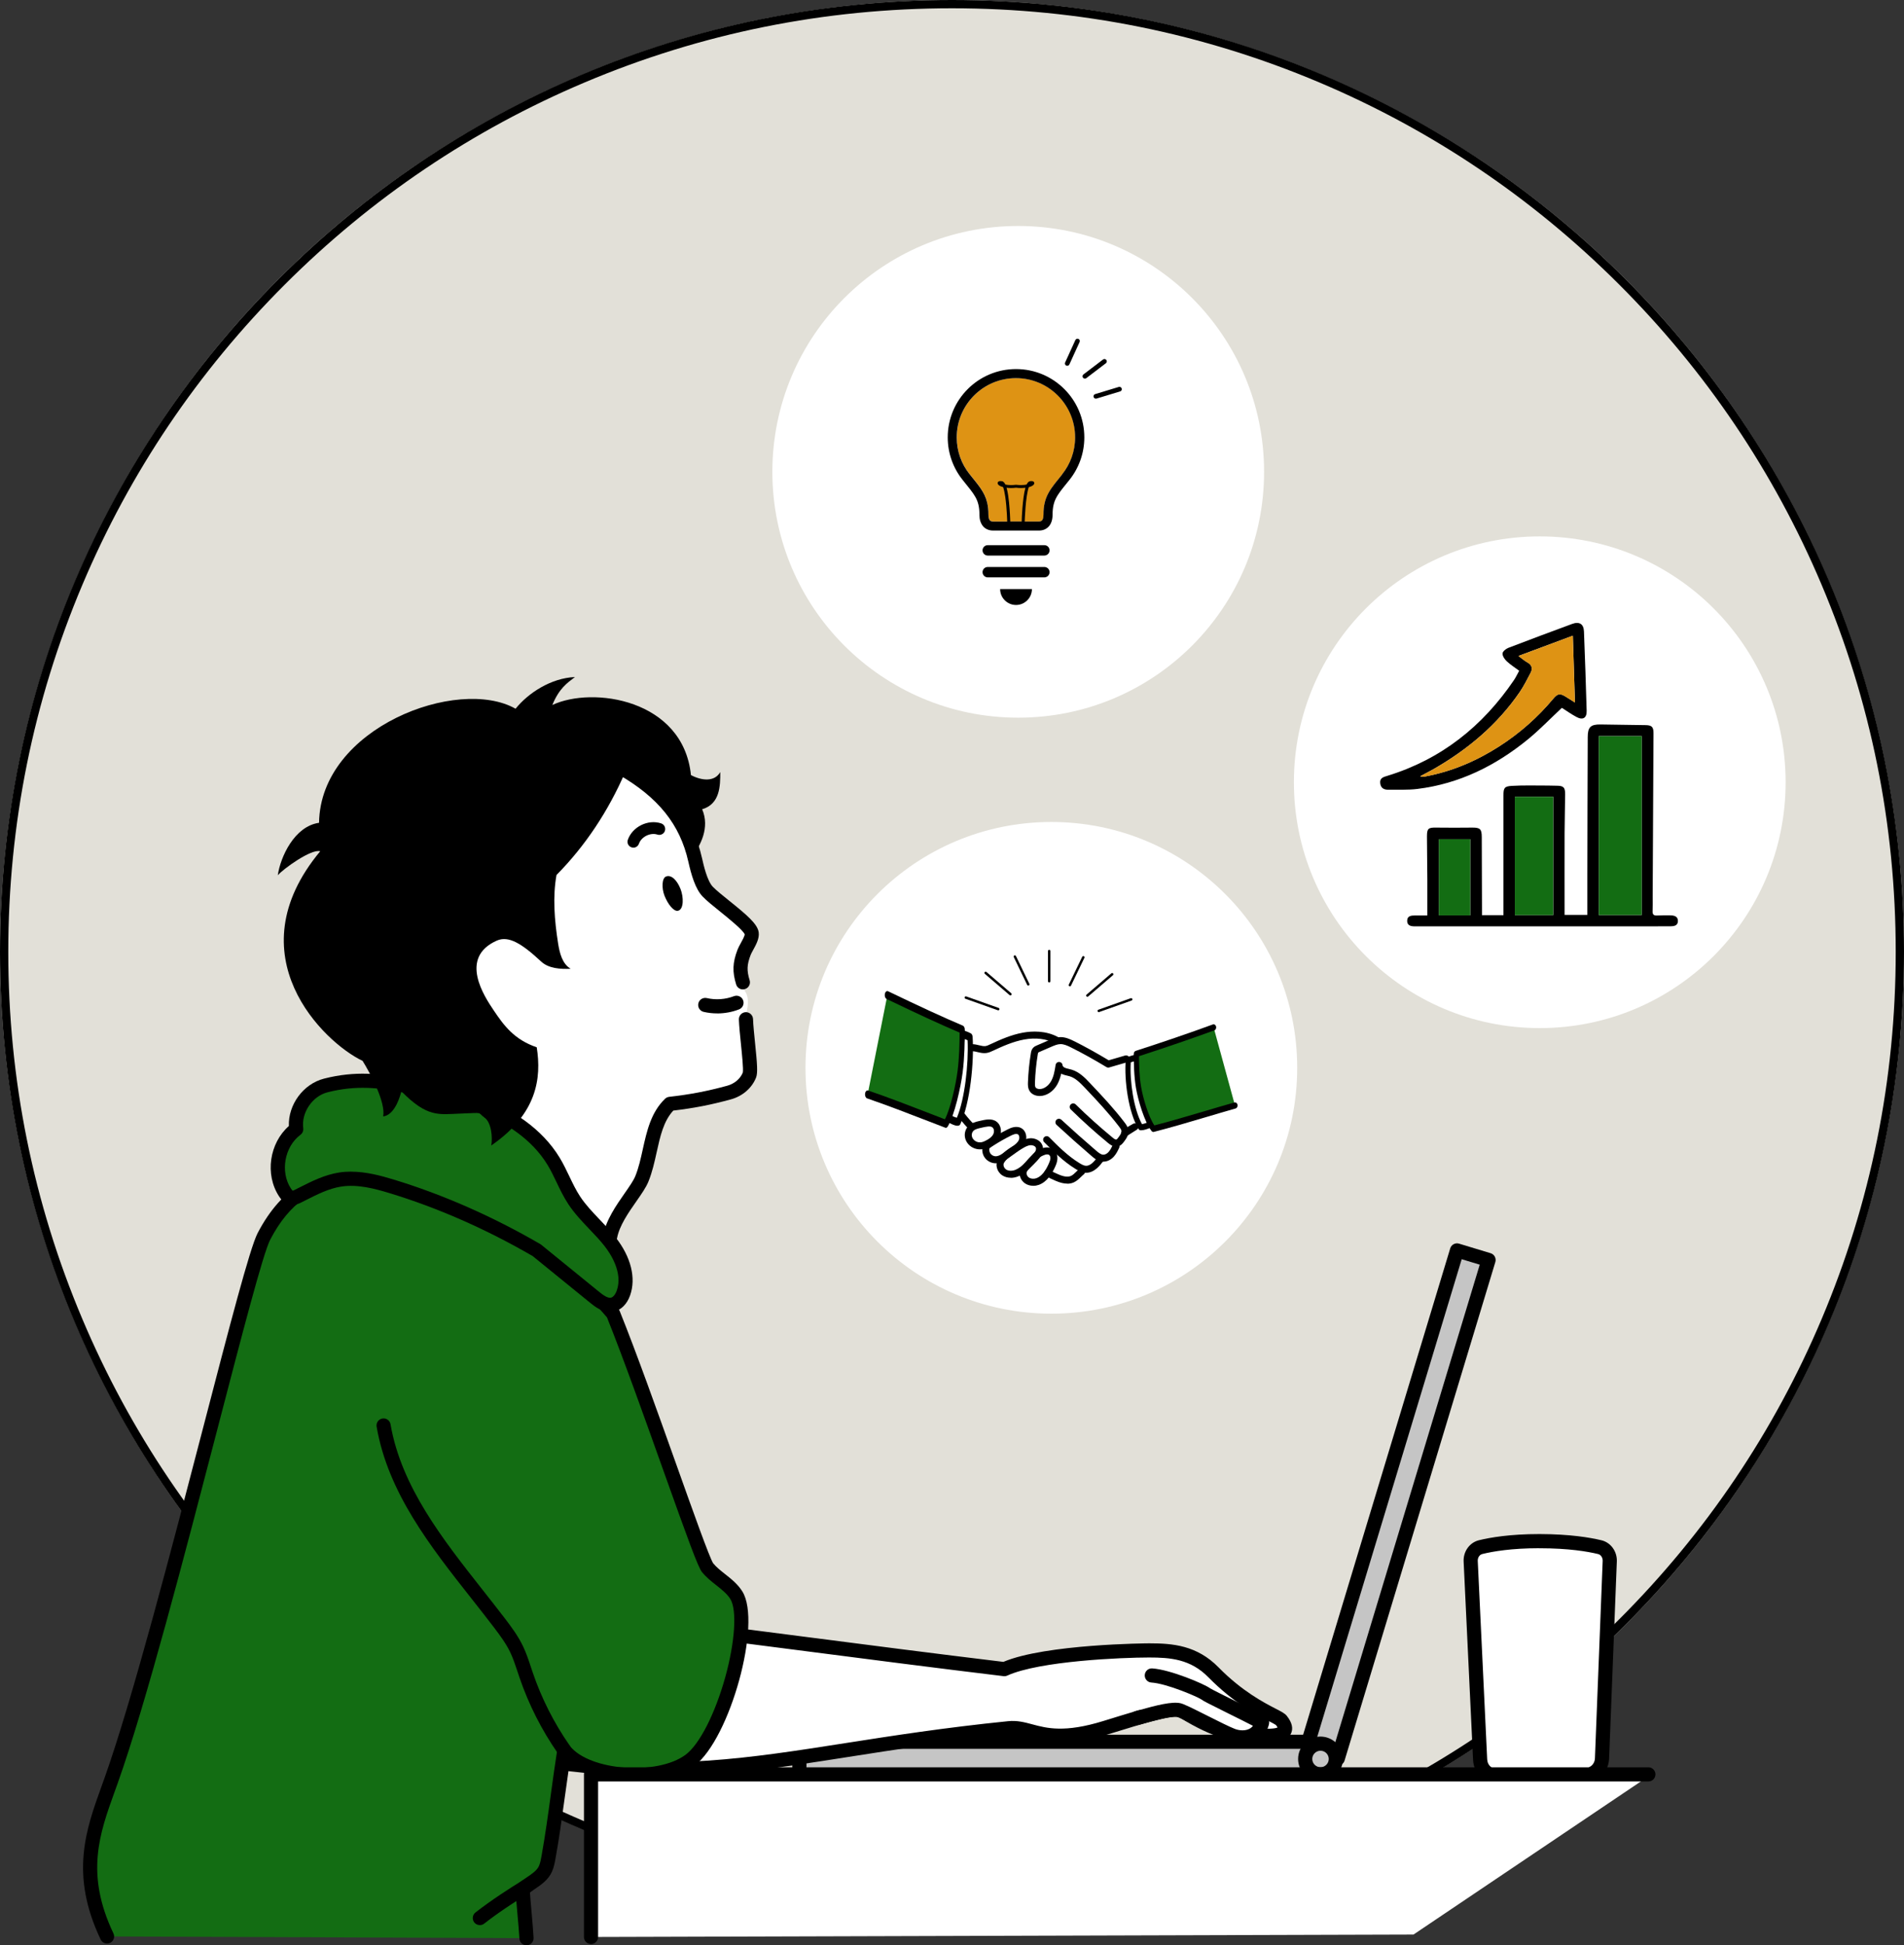 <?xml version="1.0" encoding="UTF-8"?><svg xmlns="http://www.w3.org/2000/svg" width="460" height="470" viewBox="0 0 460 470"><rect x="0" y="0" width="460" height="470" fill="#333333" stroke="none"/><defs><style>.e{fill:#fff;}.f{fill:#c5c5c5;}.g{fill:#de9314;}.h{fill:#e2e0d8;}.i{fill:#136d13;}</style></defs><g id="a"/><g id="b"><g id="c"><g><circle class="h" cx="230" cy="230" r="230"/><path d="M230,2c30.78,0,60.64,6.03,88.75,17.92,27.15,11.48,51.53,27.92,72.47,48.86,20.94,20.94,37.38,45.32,48.86,72.47,11.89,28.11,17.92,57.97,17.92,88.75s-6.03,60.64-17.92,88.75c-11.48,27.15-27.92,51.53-48.86,72.47-20.94,20.94-45.32,37.38-72.47,48.86-28.11,11.89-57.97,17.92-88.75,17.92s-60.64-6.03-88.75-17.92c-27.15-11.48-51.53-27.92-72.47-48.86-20.94-20.94-37.38-45.32-48.86-72.47-11.89-28.11-17.92-57.97-17.92-88.75s6.03-60.64,17.92-88.75c11.48-27.15,27.92-51.53,48.86-72.47,20.94-20.94,45.32-37.38,72.47-48.86C169.36,8.03,199.22,2,230,2M230,0C102.97,0,0,102.97,0,230s102.97,230,230,230,230-102.97,230-230S357.03,0,230,0h0Z"/><circle class="e" cx="254" cy="258" r="59.4"/><circle class="e" cx="372" cy="189" r="59.4"/><path d="M344.84,221.21c0-3.1,.01-5.95,0-8.8-.02-3.45-.08-6.9-.09-10.35,0-1.9,.35-2.13,2.24-2.1,2.9,.05,5.81,.02,8.72,0,1.89-.01,2.28,.36,2.28,2.31,.02,5.63,.04,11.26,.05,16.89,0,.63,0,1.25,0,1.96h5.19v-1.44c0-9.17,0-18.34,0-27.51,0-1.74,.2-2.18,1.96-2.29,2.94-.18,5.89-.07,8.84-.08,.68,0,1.36,.04,2.04,.04,1.66,0,2.08,.38,2.06,2.1-.02,3.13-.12,6.26-.13,9.39-.02,6.53,0,13.07,0,19.73h5.5c0-3.28,0-6.53,0-9.79,.02-11.07,.04-22.13,.09-33.2,0-2.4,.72-3.06,3.09-3.03,3.63,.05,7.26,.1,10.88,.16,1.51,.02,1.93,.43,1.92,1.96-.06,13.16-.13,26.33-.2,39.49,0,1.18,.03,2.36-.02,3.54-.03,.78,.3,1.04,1.05,1.01,1.04-.05,2.09-.05,3.13-.04,.96,.01,1.96,.17,1.94,1.39-.02,1.11-.95,1.26-1.88,1.26-7.39,0-14.78,.01-22.18,.01-10.79,0-21.59,0-32.38,0-2.36,0-4.72,.01-7.08,0-.97,0-1.94-.16-1.89-1.4,.04-1.16,1-1.23,1.9-1.23,.94,0,1.89,0,2.99,0Zm41.42-43.35v43.22h10.37v-43.22h-10.37Zm-20.27,43.24h9.27v-28.6h-9.27v28.6Zm-10.78,.06v-18.4h-7.58v18.4h7.58Z"/><path d="M377.34,171.02c-2.79,2.61-5.37,5.3-8.23,7.64-7.81,6.37-16.59,10.72-26.7,11.96-2.28,.28-4.61,.15-6.92,.19-1.07,.02-1.87-.33-2.03-1.53-.18-1.32,.78-1.54,1.72-1.83,13.02-3.99,23.03-11.98,30.61-23.16,.45-.67,.79-1.42,1.24-2.23-1.05-.78-2.13-1.46-3.04-2.32-.5-.47-1.02-1.26-.98-1.86,.03-.49,.82-1.13,1.4-1.35,5.12-1.97,10.26-3.88,15.41-5.78,1.73-.64,2.79,0,2.86,1.81,.25,6.39,.47,12.79,.65,19.18,.05,1.74-.92,2.33-2.46,1.49-1.27-.68-2.45-1.52-3.53-2.21Zm3.16-1.28c-.17-5.51-.34-10.72-.51-16.15-4.47,1.67-8.68,3.24-13.14,4.9,.88,.64,1.46,1.16,2.12,1.53,1.16,.64,1.38,1.52,.79,2.61-.83,1.56-1.62,3.15-2.61,4.6-5.42,7.89-12.56,13.87-20.81,18.6-1.06,.61-2.16,1.15-3.24,1.73,.49,.15,.89,.11,1.29,.03,6.41-1.21,12.3-3.72,17.77-7.23,4.96-3.18,9.34-7.03,13.11-11.56,1.06-1.27,1.63-1.33,3.03-.46,.65,.4,1.29,.82,2.2,1.39Z"/><path class="i" d="M386.26,177.87h10.37v43.22h-10.37v-43.22Z"/><path class="i" d="M365.98,221.11v-28.6h9.27v28.6h-9.27Z"/><path class="i" d="M355.2,221.16h-7.58v-18.4h7.58v18.4Z"/><path class="g" d="M380.5,169.74c-.91-.58-1.55-.99-2.2-1.39-1.4-.87-1.98-.8-3.03,.46-3.78,4.53-8.15,8.38-13.11,11.56-5.48,3.51-11.36,6.02-17.77,7.23-.39,.07-.8,.11-1.29-.03,1.08-.57,2.18-1.12,3.24-1.73,8.25-4.73,15.4-10.71,20.81-18.6,1-1.45,1.78-3.05,2.61-4.6,.58-1.09,.37-1.98-.79-2.61-.66-.36-1.24-.88-2.12-1.53,4.46-1.66,8.66-3.23,13.14-4.9,.17,5.42,.34,10.64,.51,16.15Z"/><g><g><rect class="f" x="333.61" y="300.57" width="7.97" height="125.85" transform="translate(119.66 -82.16) rotate(16.82)"/><path d="M323.2,426.59c-.16,0-.33-.02-.49-.07l-7.63-2.31c-.43-.13-.8-.43-1.01-.83-.21-.4-.26-.87-.13-1.3l36.43-120.46c.27-.9,1.23-1.41,2.13-1.14l7.63,2.31c.43,.13,.8,.43,1.01,.83,.21,.4,.26,.87,.13,1.3l-36.43,120.46c-.22,.74-.9,1.21-1.63,1.21Zm-5.5-5.16l4.36,1.32,35.44-117.19-4.36-1.32-35.44,117.19Z"/></g><g><rect class="f" x="250.64" y="363.32" width="7.97" height="123" transform="translate(679.45 170.2) rotate(90)"/><path d="M316.13,430.52h-123c-.94,0-1.71-.76-1.71-1.71v-7.97c0-.94,.76-1.71,1.71-1.71h123c.94,0,1.71,.76,1.71,1.71v7.97c0,.94-.76,1.71-1.71,1.71Zm-121.29-3.42h119.59v-4.56h-119.59v4.56Z"/></g><g><circle class="f" cx="319.03" cy="424.99" r="3.7"/><path d="M319.03,430.4c-2.98,0-5.41-2.43-5.41-5.41s2.43-5.41,5.41-5.41,5.41,2.43,5.41,5.41-2.43,5.41-5.41,5.41Zm0-7.4c-1.1,0-1.99,.89-1.99,1.99s.89,1.99,1.99,1.99,1.99-.89,1.99-1.99-.89-1.99-1.99-1.99Z"/></g><path class="e" d="M146.9,298.58c1.84-4.87,6.11-8.45,8.37-13.14,2.93-6.1,2.32-13.79,6.79-19.17,5.4-.6,10.74-1.72,15.92-3.33,.74-.23,2.64-3.91,3.16-4.48,.64-.72-1.21-12.17-.92-13.28,1.53-5.75-1.15-6.14-1.22-6.89-.12-1.3,1.82-12.55,1.51-13.88-.7-3.07-4.37-4.2-6.84-6.15-3.86-3.06-4.82-8.39-6.38-13.07-1.16-3.49-2.79-6.82-4.82-9.89-2.88-4.33-7.94-8.83-12.94-10.26-5.31,9.86-16.36,25.29-16.72,26.29-.31,.85-3.77,15.03,2.53,21.3-5.72,.33-6.75-5.96-12.44-6.64-9.36-1.11-16.31,16.53,5.68,29.33-1.25,5.74-2.22,9.58-5.08,14.71,3.29,2.7,8.61,7.34,10.52,11.43,3.25,6.98,5.49,12.86,12.89,17.12Z"/><path d="M179.48,239.06c-.73,0-1.41-.47-1.63-1.21-.94-3.06-.86-5.24,.31-8.33,.2-.53,.5-1.08,.82-1.66,.33-.59,.93-1.69,.94-2.11-.41-1.04-3.97-3.91-5.89-5.46-1.69-1.36-3.28-2.64-4.27-3.67-1.79-1.86-2.76-5.31-3.46-8.43-2.03-9.02-7.26-15.53-16.96-21.11-.82-.47-1.1-1.51-.63-2.33s1.52-1.1,2.33-.63c10.6,6.1,16.33,13.29,18.59,23.32,.33,1.47,1.21,5.39,2.58,6.81,.84,.87,2.36,2.09,3.96,3.38,4.25,3.42,6.87,5.62,7.13,7.65,.19,1.46-.62,2.93-1.33,4.23-.25,.45-.5,.91-.62,1.22-.91,2.39-.96,3.76-.24,6.11,.28,.9-.23,1.86-1.13,2.13-.17,.05-.34,.08-.5,.08Zm.45-13.26h0Z"/><path d="M173.27,244.85c-1.1,0-2.2-.12-3.27-.37-.92-.21-1.49-1.13-1.28-2.05,.21-.92,1.13-1.49,2.05-1.28,2.16,.5,4.49,.33,6.55-.46,.88-.34,1.87,.1,2.21,.98,.34,.88-.1,1.87-.98,2.21-1.67,.65-3.48,.98-5.28,.98Z"/><path id="d" d="M160.56,216.47c-.77-1.97-.63-4.33,.36-4.7,1.34-.5,2.7,1.02,3.48,2.99s.84,4.95-.6,5.29c-1.03,.24-2.46-1.61-3.23-3.58Z"/><path d="M153.02,204.8c-.16,0-.32-.03-.47-.08-.74-.26-1.13-1.07-.87-1.81,1.11-3.16,4.87-5.02,8.05-3.97,.75,.24,1.15,1.05,.91,1.8-.24,.75-1.05,1.15-1.8,.91-1.71-.56-3.88,.51-4.48,2.21-.21,.59-.76,.95-1.34,.95Z"/><path d="M147.37,300.6c-.1,0-.2,0-.31-.03-.93-.17-1.54-1.06-1.37-1.99,.69-3.78,3.2-7.37,5.22-10.26,1.09-1.57,2.13-3.05,2.57-4.13,.82-2.02,1.31-4.21,1.82-6.54,.97-4.37,1.97-8.89,5.37-12.17,.27-.26,.62-.43,1-.47,5.04-.57,9.09-1.34,13.98-2.67,1.78-.48,3.2-1.68,3.81-3.2,.17-.82-.2-4.39-.44-6.76-.22-2.16-.45-4.4-.51-6.06-.03-.94,.71-1.73,1.65-1.77,.92-.02,1.73,.71,1.77,1.65,.05,1.54,.28,3.72,.49,5.83,.52,5.02,.68,7.18,.25,8.3-.99,2.55-3.28,4.53-6.12,5.3-4.87,1.33-8.94,2.12-13.89,2.7-2.36,2.56-3.16,6.21-4.01,10.05-.52,2.36-1.06,4.8-1.99,7.09-.58,1.44-1.67,2.99-2.93,4.8-1.92,2.75-4.1,5.87-4.66,8.92-.15,.82-.87,1.4-1.68,1.4Z"/><g><path class="e" d="M243.74,417.56c-47.51,4.78-68.76,13.69-109.16,8.31-2.46-3.98-7.63-19.49,10.3-34.95,32.17,3.88,65,8.42,97.79,12.37,9.1-4.13,32.27-4.52,34.92-4.52,5.32,0,10.76,.37,15.59,5.3,8.13,8.29,15.52,10.51,16.38,11.59,3.78,4.75-5.34,3.64-5.88,3.64-5.34,.05-9.81-.87-17.81-5.78-1.98-1.21-6.92,.28-18.8,3.94-14.7,4.53-17.67-.46-23.32,.11Z"/><path d="M158.88,429.24c-7.57,0-15.59-.5-24.53-1.69-.51-.07-.96-.36-1.23-.79-1.66-2.69-3.38-8.03-2.74-14.24,.84-8.26,5.34-15.97,13.38-22.9,.36-.31,.84-.46,1.32-.4,15.92,1.92,32.31,4.04,48.15,6.09,16.11,2.08,32.76,4.24,49.18,6.22,10.26-4.33,34.93-4.48,35.18-4.48h.12c5.58,0,11.46,.47,16.69,5.81,5.64,5.75,10.94,8.5,13.78,9.97,1.49,.77,2.24,1.16,2.71,1.75,1.3,1.64,1.62,3.12,.95,4.39-1.18,2.24-4.87,2.27-7.95,2.04-.11,0-.2-.02-.25-.02-5.48,.08-10.33-.91-18.68-6.03-1.35-.83-8.09,1.25-17.4,4.12-10.3,3.18-15.33,1.83-19.01,.84-1.72-.46-3.08-.83-4.64-.67h0c-15.28,1.54-28,3.53-39.21,5.29-16.15,2.53-30,4.7-45.82,4.7Zm-23.21-4.96c26.66,3.44,45.15,.54,68.5-3.11,11.26-1.76,24.03-3.76,39.4-5.31,2.18-.22,3.97,.26,5.87,.77,3.46,.93,7.76,2.08,17.11-.81,12.75-3.94,17.52-5.41,20.2-3.77,7.69,4.71,11.87,5.56,16.9,5.53,.07,0,.24,0,.48,.03,2.92,.22,4.09-.05,4.53-.22-.07-.14-.19-.34-.4-.61-.24-.18-1-.57-1.66-.91-3.02-1.56-8.63-4.47-14.65-10.61-4.34-4.43-9.25-4.79-14.37-4.79-6.39,0-26.4,.82-34.22,4.37-.28,.13-.6,.18-.91,.14-16.58-2-33.4-4.17-49.67-6.28-15.59-2.02-31.7-4.1-47.37-6-16.5,14.65-11.29,28.41-9.75,31.58Zm172.63-7.48h0Z"/></g><g><path class="e" d="M278.28,404.8c4.22,.28,12.24,3.79,13.01,4.44,.72,.6,13.68,6.74,13.6,7.04-.93,3.54-4.51,4.02-7.09,3.06s-11.61-5.84-12.96-6.15c-2.1-.47-8.03,1.36-10.11,1.91"/><path d="M300.17,421.48c-.99,0-2.01-.18-2.98-.55-1.35-.51-4.03-1.85-6.87-3.27-2.22-1.11-5.26-2.64-5.89-2.81-1.35-.3-6.25,1.06-8.1,1.58-.46,.13-.87,.24-1.19,.32-.91,.24-1.85-.31-2.09-1.22s.31-1.85,1.22-2.09c.3-.08,.69-.19,1.14-.31,3.99-1.11,7.74-2.07,9.78-1.61,.82,.18,2.57,1.04,6.65,3.09,2.51,1.26,5.35,2.69,6.54,3.13,1.21,.45,2.54,.44,3.47-.04,.35-.18,.63-.42,.86-.72-1.43-.75-3.91-1.98-5.87-2.95-5.04-2.5-6.19-3.09-6.62-3.44-.87-.59-8.25-3.82-12.06-4.07-.94-.06-1.65-.88-1.59-1.82,.06-.94,.87-1.66,1.82-1.59,4.43,.3,12.6,3.79,13.93,4.78,.51,.33,3.58,1.85,6.05,3.08,1.79,.89,3.63,1.8,5.02,2.51,2.64,1.35,3.53,1.81,3.16,3.24-.48,1.82-1.55,3.21-3.11,4.02-.97,.5-2.09,.75-3.26,.75Zm-9.93-10.89h0Zm-.05-.04l.02,.02-.02-.02Zm2.14-2.66s.04,.03,.06,.05c-.02-.01-.03-.03-.06-.05Z"/></g><g><path class="i" d="M25.85,467.87c-7.63-16.01-2.91-26.72,.97-37.62,12.13-34.04,32.86-123.7,36.93-131.53,11.02-21.19,29.76-14.06,42.78-8.5,16.39,7.01,29.91,13.27,41.59,27.18,8.07,20.04,21.08,59.22,22.8,61.34,2.04,2.51,5.26,3.94,6.97,6.69,4.2,6.76-3.18,33.76-11.15,39.82-7.64,5.8-25.16,4.33-30.41-2.37-1.37,8.68-2.27,17.19-3.82,25.84-.17,.94-.34,1.9-.73,2.77-.98,2.25-3.53,3.28-5.53,4.94,.22,3.71,.72,8.14,.94,11.85"/><path d="M127.19,470c-.9,0-1.65-.7-1.7-1.61-.11-1.83-.29-3.89-.47-5.88-.18-2.01-.36-4.09-.47-5.98-.03-.54,.2-1.07,.61-1.41,.68-.56,1.38-1.04,2.07-1.5,1.34-.91,2.51-1.7,2.99-2.8,.31-.7,.46-1.56,.61-2.39,.9-5.02,1.6-10.1,2.27-15.02,.48-3.52,.98-7.16,1.55-10.78,.11-.67,.6-1.22,1.26-1.39,.66-.17,1.35,.07,1.77,.6,4.71,6.02,21.22,7.24,28.03,2.07,3.33-2.53,7.07-9.89,9.53-18.75,2.34-8.45,2.84-16.19,1.21-18.81-.79-1.27-2.05-2.27-3.39-3.33-1.2-.94-2.43-1.92-3.46-3.19-.96-1.18-3.34-7.73-9.41-24.76-4.49-12.6-9.57-26.86-13.54-36.76-11.13-13.16-23.94-19.29-40.78-26.5-6.59-2.82-14.22-5.83-21.43-5.65-8.32,.18-14.58,4.56-19.16,13.36-1.71,3.28-6.85,23.05-12.8,45.94-7.68,29.52-17.23,66.27-24.04,85.37-.23,.65-.47,1.3-.7,1.95-3.7,10.25-7.2,19.94-.33,34.36,.41,.85,.04,1.87-.81,2.28-.85,.41-1.87,.04-2.28-.81-7.48-15.7-3.57-26.52,.2-36.99,.23-.65,.47-1.29,.7-1.94,6.75-18.96,16.29-55.63,23.95-85.09,6.25-24.04,11.19-43.03,13.07-46.65,12.13-23.33,33.49-14.19,44.97-9.28,17.37,7.43,30.57,13.77,42.23,27.65,.12,.14,.21,.29,.28,.46,4.02,9.97,9.16,24.4,13.7,37.14,3.94,11.07,8.02,22.52,8.88,23.8,.76,.93,1.79,1.75,2.89,2.62,1.51,1.19,3.07,2.43,4.17,4.2,4.73,7.6-2.95,35.53-11.57,42.09-7.3,5.55-22.71,5.01-30.23-.3-.37,2.54-.72,5.07-1.06,7.55-.68,4.95-1.37,10.07-2.29,15.16-.18,.98-.37,2.08-.84,3.15-.88,2.02-2.65,3.21-4.21,4.27-.39,.26-.77,.52-1.13,.78,.11,1.59,.26,3.31,.41,4.98,.18,2.01,.36,4.1,.47,5.98,.06,.94-.66,1.75-1.61,1.81-.03,0-.07,0-.1,0Z"/></g><path d="M136.21,424.4c-.54,0-1.07-.26-1.4-.73-3.95-5.66-7.08-11.85-9.31-18.38-.16-.47-.31-.94-.47-1.41-.55-1.66-1.07-3.23-1.78-4.71-1.01-2.09-2.42-4-3.89-5.94-1.77-2.32-3.63-4.68-5.43-6.97-9.93-12.59-20.2-25.62-22.94-41.56-.16-.93,.46-1.81,1.39-1.97,.93-.16,1.81,.46,1.97,1.39,2.6,15.08,12.59,27.76,22.25,40.02,1.81,2.3,3.68,4.67,5.47,7.01,1.58,2.08,3.1,4.14,4.25,6.52,.81,1.68,1.39,3.43,1.95,5.13,.15,.46,.3,.92,.46,1.37,2.13,6.23,5.12,12.13,8.88,17.53,.54,.77,.35,1.84-.43,2.38-.3,.21-.64,.31-.98,.31Z"/><g><path class="i" d="M78.71,262.26c-4.5,1.15-7.74,5.95-7.14,10.55-4.57,3.4-5.84,10.49-2.74,15.26,.4,.61,.93,1.24,1.66,1.33,.55,.07,1.09-.18,1.59-.44,3.25-1.64,6.52-3.42,10.12-3.98,4.19-.65,8.44,.43,12.49,1.66,12.18,3.72,23.89,8.98,34.97,15.41l14.04,11.42c1.25,1.01,2.75,2.09,4.32,1.72,1.29-.31,2.15-1.55,2.6-2.8,1.48-4.19-.47-8.85-3.21-12.35s-6.27-6.35-8.71-10.06c-1.93-2.94-3.1-6.31-4.91-9.32-3.67-6.1-9.79-10.41-16.35-13.15-6.56-2.75-13.62-4.07-20.61-5.38-5.47-1.02-11.11-1.66-18.12,.14Z"/><path d="M147.38,316.98c-2.08,0-3.84-1.43-4.75-2.17l-13.94-11.33c-11.29-6.54-22.9-11.64-34.5-15.18-3.6-1.1-7.78-2.22-11.74-1.61-3.01,.46-5.79,1.88-8.74,3.37l-.87,.44c-.55,.28-1.47,.74-2.57,.6-1.66-.21-2.58-1.63-2.88-2.09-3.43-5.29-2.3-12.82,2.4-16.95-.18-5.15,3.46-10.16,8.49-11.45h0c7.69-1.97,13.77-1.12,18.86-.16,6.98,1.31,14.2,2.66,20.96,5.49,5.38,2.25,12.73,6.48,17.16,13.85,.87,1.45,1.59,2.96,2.29,4.42,.82,1.72,1.6,3.34,2.58,4.84,1.32,2.01,2.99,3.76,4.75,5.61,1.31,1.37,2.66,2.79,3.88,4.34,3.69,4.71,4.95,9.8,3.47,13.98-.73,2.07-2.12,3.49-3.81,3.89-.35,.09-.7,.12-1.04,.12Zm-62.57-33.89c3.67,0,7.23,.97,10.38,1.93,11.89,3.63,23.78,8.86,35.33,15.56,.08,.05,.15,.1,.22,.15l14.04,11.42c.97,.79,2.06,1.56,2.84,1.38,.53-.13,1.06-.78,1.39-1.72,1.54-4.33-1.54-8.94-2.94-10.73-1.11-1.42-2.35-2.72-3.66-4.09-1.79-1.88-3.64-3.82-5.13-6.09-1.11-1.69-1.98-3.5-2.81-5.24-.7-1.45-1.35-2.83-2.14-4.13-3.95-6.57-10.64-10.4-15.55-12.46-6.42-2.69-13.46-4.01-20.27-5.28-4.73-.89-10.37-1.68-17.38,.12h0c-3.67,.94-6.36,4.92-5.87,8.68,.08,.61-.18,1.22-.67,1.59-3.86,2.87-4.94,8.93-2.32,12.96,.24,.37,.39,.5,.46,.55,.15-.04,.46-.19,.59-.26l.87-.44c3.06-1.55,6.21-3.15,9.76-3.7,.96-.15,1.92-.21,2.88-.21Zm-14.05,4.63h0Z"/></g><path d="M115.92,465.13c-.51,0-1.01-.22-1.34-.65-.58-.74-.45-1.82,.29-2.4,3.8-2.99,8.64-6.07,11.19-7.64,.8-.5,1.86-.25,2.35,.56,.5,.8,.25,1.86-.56,2.35-2.48,1.53-7.2,4.53-10.87,7.42-.31,.25-.68,.36-1.05,.36Z"/><path d="M167.35,206.74c1.79-2.36,4.22-6.72,2.29-11.21,4.31-1.28,4.39-5.62,4.37-8.99-1.39,2.47-4.58,2.06-7.08,.73-1.88-18.37-23.8-21.52-33.49-16.93,1.67-4.06,3.58-5.31,5.47-6.76-5.84,.25-11.33,3.9-14.35,7.66-13.88-7.89-47.14,4.55-47.48,27.56-5.96,.84-9.33,8.26-9.97,12.68,1.3-1.53,8.12-6.46,10.25-5.8-20.93,25.15,.84,46.18,10.24,50.64,1.83,2.95,5.63,10.02,4.97,13.42,2.08-.24,3.59-2.88,4.4-6.06,6.31,6.37,8.99,5.57,14.18,5.38,6-.22,4.02-.38,5.92,.98,1.64,1.17,1.96,4.74,1.62,6.72,11.07-7.62,12.16-16.26,10.98-23.72-5.45-1.86-7.94-5.27-10.38-8.9-2.24-3.32-8.52-12.72,.7-16.86,2.87-1.29,6.07,.69,10.77,5.06,1.8,1.67,4.64,1.84,7.1,1.73-2.03-1.21-2.66-3.81-3.03-6.15-.88-5.57-1.33-11.29-.38-16.51,6.95-7.04,12.52-15.43,16.62-24.91,4.22,3.02,8.18,6.41,11.82,10.12,1.89,1.93,4.65,7.88,4.46,10.1Z"/><g><path class="e" d="M387.04,424.89l1.87-47.69c.06-1.61-.95-3.04-2.41-3.39-2.6-.63-7.31-1.43-14.44-1.45-6.98-.02-11.71,.8-14.34,1.44-1.47,.36-2.48,1.8-2.4,3.42l2.28,47.95c.06,1.24,.64,2.37,1.58,3.1,2.03,1.57,6.14,3.92,12.46,3.88,6.47-.05,11.19-2.42,13.57-3.95,1.09-.7,1.78-1.94,1.83-3.31Z"/><path d="M371.46,433.86c-6.82,0-11.27-2.65-13.33-4.24-1.34-1.04-2.16-2.63-2.24-4.37l-2.28-47.95c-.12-2.44,1.44-4.61,3.7-5.16,2.79-.68,7.57-1.49,14.52-1.49,.08,0,.16,0,.24,0,7.23,.02,12.06,.83,14.84,1.5,2.25,.54,3.81,2.7,3.71,5.12l-1.87,47.69h0c-.08,1.92-1.05,3.67-2.61,4.68-2.41,1.56-7.5,4.17-14.48,4.22-.06,0-.13,0-.19,0Zm.37-59.79c-6.61,0-11.09,.76-13.71,1.4-.67,.16-1.14,.89-1.1,1.68l2.28,47.95c.04,.74,.37,1.4,.92,1.83,1.73,1.33,5.51,3.57,11.4,3.52,6.12-.04,10.55-2.32,12.66-3.68,.62-.4,1.02-1.13,1.05-1.94l1.87-47.69c.03-.79-.44-1.5-1.1-1.66-2.6-.63-7.15-1.39-14.04-1.4-.08,0-.15,0-.23,0Zm15.21,50.83h0Z"/></g><polyline class="e" points="398.98 428.7 142.79 428.7 142.79 468 341.5 467.41"/><path d="M142.79,469.71c-.94,0-1.71-.76-1.71-1.71v-39.29c0-.94,.76-1.71,1.71-1.71h255.45c.94,0,1.71,.76,1.71,1.71s-.76,1.71-1.71,1.71H144.5v37.58c0,.94-.76,1.71-1.71,1.71Z"/></g><circle class="e" cx="246" cy="114" r="59.4"/><g><path class="g" d="M256.67,114.57c-1.39,1.75-2.5,3.01-3.32,4.48-.4,.73-.72,1.5-.93,2.37s-.31,1.82-.31,2.92c0,.39-.05,.7-.11,.92-.1,.34-.22,.47-.35,.57-.13,.09-.33,.17-.68,.17h-11.01c-.23,0-.4-.04-.52-.09-.18-.08-.28-.16-.4-.38-.11-.22-.22-.61-.22-1.2,0-1.1-.1-2.05-.31-2.92-.31-1.3-.87-2.39-1.59-3.44-.72-1.05-1.6-2.09-2.65-3.41-1.95-2.44-3.11-5.53-3.11-8.9,0-3.95,1.6-7.52,4.19-10.12,2.59-2.59,6.16-4.19,10.11-4.19,3.95,0,7.52,1.6,10.11,4.19,2.59,2.59,4.19,6.16,4.19,10.12,0,3.37-1.16,6.46-3.11,8.9Z"/><g><path d="M245.47,89.17c-9.11,0-16.5,7.39-16.5,16.5,0,3.88,1.34,7.46,3.59,10.27,1.43,1.79,2.47,3.01,3.11,4.17,.32,.58,.55,1.15,.71,1.82,.16,.67,.25,1.44,.25,2.41,0,.56,.06,1.07,.2,1.54,.2,.7,.61,1.33,1.18,1.74,.58,.41,1.27,.58,1.95,.57h11.01c.46,0,.91-.07,1.34-.24,.64-.25,1.2-.76,1.52-1.4,.33-.64,.47-1.38,.47-2.21,0-.97,.09-1.74,.25-2.41,.24-1,.64-1.79,1.27-2.71,.63-.92,1.49-1.94,2.56-3.28,2.24-2.81,3.59-6.39,3.59-10.27,0-9.11-7.38-16.5-16.5-16.5Zm-1.67,32.36c-.13-1.22-.29-2.44-.54-3.4-.03-.1-.06-.19-.09-.29,.33,.04,.67,.07,1.07,.07,.38,0,.78-.02,1.22-.08,.43,.05,.84,.08,1.22,.08s.74-.03,1.06-.07c-.38,1.32-.59,3.26-.73,4.98-.11,1.38-.16,2.6-.17,3.17h-2.76c-.02-.75-.1-2.6-.29-4.47Zm12.86-6.96c-1.39,1.75-2.5,3.01-3.32,4.48-.4,.73-.72,1.5-.93,2.37s-.31,1.82-.31,2.92c0,.39-.05,.7-.11,.92-.1,.34-.22,.47-.35,.57-.13,.09-.33,.17-.68,.17h-3.4c0-.26,.02-.64,.05-1.11,.07-1.34,.2-3.36,.46-5.04,.13-.84,.29-1.6,.47-2.13,0-.01,0-.02,.01-.02,.12-.03,.23-.06,.34-.1,.27-.1,.48-.2,.64-.32,.08-.06,.15-.12,.22-.2,.06-.08,.12-.18,.13-.34,0-.1-.03-.2-.09-.28-.09-.11-.2-.16-.3-.19-.1-.03-.19-.04-.3-.04-.1,0-.2,0-.32,.03-.19,.03-.35,.13-.47,.24-.15,.15-.27,.35-.37,.57-.38,.08-.83,.13-1.36,.13-.36,0-.75-.02-1.17-.07h-.09c-.42,.05-.81,.07-1.17,.07-.53,0-.98-.05-1.36-.13-.02-.05-.04-.1-.06-.14-.09-.16-.19-.31-.31-.43-.12-.12-.28-.22-.47-.24-.11-.02-.22-.03-.32-.03-.14,0-.26,.01-.4,.07-.06,.03-.14,.08-.2,.15s-.1,.18-.09,.28c0,.15,.07,.26,.13,.34,.11,.14,.25,.23,.42,.33,.2,.11,.47,.2,.77,.29,.2,.56,.38,1.39,.51,2.3,.21,1.4,.33,3,.4,4.25,.03,.62,.06,1.16,.07,1.54,0,.09,0,.16,0,.23h-3.39c-.23,0-.4-.04-.52-.09-.18-.08-.28-.16-.4-.38-.11-.22-.22-.61-.22-1.2,0-1.1-.1-2.05-.31-2.92-.31-1.3-.87-2.39-1.59-3.44-.72-1.05-1.6-2.09-2.65-3.41-1.95-2.44-3.11-5.53-3.11-8.9,0-3.95,1.6-7.52,4.19-10.12,2.59-2.59,6.16-4.19,10.11-4.19,3.95,0,7.52,1.6,10.11,4.19,2.59,2.59,4.19,6.16,4.19,10.12,0,3.37-1.16,6.46-3.11,8.9Z"/><path d="M245.47,146.17c2.12,0,3.84-1.72,3.84-3.84h-7.68c0,2.12,1.72,3.84,3.84,3.84Z"/><path d="M252.31,131.72h-13.68c-.69,0-1.25,.56-1.25,1.25s.56,1.26,1.25,1.26h13.68c.69,0,1.26-.56,1.26-1.26s-.56-1.25-1.26-1.25Z"/><path d="M252.31,136.99h-13.68c-.69,0-1.25,.56-1.25,1.25s.56,1.26,1.25,1.26h13.68c.69,0,1.26-.56,1.26-1.26,0-.69-.56-1.25-1.26-1.25Z"/></g><g><path d="M258.05,88.34c-.14,.05-.3,.06-.44-.01-.14-.06-.24-.17-.29-.3-.05-.14-.06-.3,.01-.44l2.47-5.42c.13-.28,.46-.41,.75-.28,.14,.06,.24,.17,.29,.3,.05,.14,.06,.3-.01,.44l-2.47,5.42c-.06,.14-.17,.24-.3,.29Z"/><path d="M262.31,91.44c-.23,.09-.5,.02-.66-.18-.03-.04-.06-.09-.08-.13-.09-.23-.02-.5,.18-.66l4.74-3.61c.25-.19,.6-.14,.79,.11,.03,.04,.06,.09,.08,.13,.09,.23,.02,.5-.18,.66l-4.74,3.61s-.09,.06-.13,.08Z"/><path d="M270.67,94.55s-.03,.01-.05,.02l-5.7,1.73c-.28,.09-.58-.06-.69-.33,0-.01-.01-.03-.02-.05-.09-.3,.08-.62,.38-.7l5.7-1.73c.28-.09,.58,.06,.69,.33,0,.01,.01,.03,.02,.05,.09,.28-.06,.58-.33,.69Z"/></g></g><g><path class="e" d="M254.28,283.46c.98,.92,2.41,1.34,3.74,1.1,1.33-.24,2.52-1.12,3.06-2.52,1.8,.57,3.65-.64,5.08-1.87,2.76-2.38,6.45-7.9,9.18-8.5-1.04-5.28-1.81-10.05-2.68-15.82-1.6-.59-4.05,1.86-5.56,1.07-6.67-3.47-13.75-9.35-24.95-4.76-2.24,.92-4.69,1.75-7.05,1.18,.08-.14,.28-.21,.42-.04-.67,5.33-2.03,10.58-4.24,15.38,1,1.19,2.07,2.33,3.18,3.16-.59,1.41-1.13,3.19-.12,4.33,.87,.98,2.41,.9,3.71,.68-.28,.97,0,2.08,.72,2.8s1.82,1.02,2.79,.76c-.67,1.13,.27,2.66,1.51,3.09,1.24,.43,2.6,.1,3.87-.23-.23,.82,.49,1.62,1.27,1.94,2.07,.83,4.33-.51,6.06-1.76Z"/><path d="M269.65,277.04c-.87,0-1.6-.6-1.94-.88-3.11-2.56-6.15-5.29-9.02-8.11-.33-.33-.34-.86-.01-1.2,.33-.33,.86-.34,1.2-.01,2.84,2.79,5.84,5.48,8.91,8.01,.44,.37,.75,.53,.91,.48,.15-.04,.37-.33,.5-.51,.42-.55,.79-1.09,.74-1.56-.03-.33-.29-.69-.58-1.06-2.46-3.22-5.2-6.16-8.27-9.39-1.25-1.32-2.32-2.36-3.67-2.77-.18-.06-.38-.1-.59-.15-.4-.09-.81-.19-1.23-.37-.08-.03-.15-.07-.22-.11-.2,.88-.49,1.79-.96,2.63-.95,1.69-2.57,2.75-4.21,2.77-1.04,0-1.96-.42-2.44-1.17-.48-.73-.44-1.62-.42-2.15,.09-2.34,.32-4.7,.7-7.01,.05-.33,.14-.84,.5-1.26,.3-.35,.68-.52,.97-.64l2.75-1.19c.84-.37,1.79-.78,2.86-.81,1.25-.03,2.35,.47,3.46,1.02,2.57,1.29,5.28,2.79,8.27,4.58l3.96-1.15c.45-.13,.92,.13,1.05,.58,.13,.45-.13,.92-.58,1.05l-4.31,1.25c-.23,.07-.47,.03-.67-.09-3.07-1.85-5.84-3.39-8.47-4.7-.91-.46-1.8-.87-2.67-.85-.74,.02-1.49,.35-2.23,.67l-2.75,1.19c-.11,.05-.3,.13-.35,.19-.06,.06-.1,.33-.12,.44-.37,2.24-.6,4.53-.68,6.8-.02,.46-.02,.9,.15,1.17,.16,.24,.54,.4,.98,.4h.02c1.02-.01,2.1-.76,2.75-1.91,.62-1.1,.85-2.37,1.09-3.92,.07-.43,.44-.74,.88-.71,.43,.02,.78,.37,.8,.81,0,.2,.25,.44,.57,.59,.27,.12,.58,.19,.92,.27,.23,.05,.46,.11,.7,.18,1.89,.57,3.29,2.04,4.41,3.23,3.1,3.27,5.88,6.25,8.38,9.53,.33,.43,.83,1.09,.92,1.91,.13,1.17-.6,2.13-1.08,2.76-.28,.37-.7,.92-1.39,1.12-.17,.05-.34,.07-.51,.07Z"/><path d="M266.57,280.68s-.07,0-.1,0c-1.2-.04-2.14-.85-2.76-1.38-2.85-2.45-5.7-4.98-8.45-7.52-.34-.32-.36-.85-.05-1.2,.32-.34,.85-.36,1.2-.05,2.74,2.53,5.57,5.05,8.41,7.48,.59,.5,1.16,.96,1.72,.98,.42,.01,.91-.23,1.3-.67,.42-.47,.73-1.1,1.02-1.72,.2-.42,.71-.6,1.13-.4,.42,.2,.6,.71,.4,1.13-.33,.69-.7,1.47-1.29,2.12-.71,.78-1.62,1.22-2.52,1.22Z"/><path d="M262.44,283.36c-.06,0-.11,0-.17,0-.91-.05-1.67-.47-2.38-.9-3.02-1.85-5.57-4.43-7.62-6.5-.33-.33-.33-.87,0-1.2,.33-.33,.87-.33,1.2,0,2.09,2.11,4.46,4.51,7.3,6.25,.54,.33,1.07,.63,1.58,.66,1.05,.05,1.96-.97,2.8-2.09,.28-.37,.81-.45,1.18-.17,.37,.28,.45,.81,.17,1.18-.68,.91-2.08,2.77-4.08,2.77Z"/><path d="M257.84,285.98c-.81,0-1.71-.22-2.72-.65l-.14-.06c-.83-.36-1.49-.64-2.3-1.19-.39-.26-.49-.79-.23-1.17,.26-.39,.79-.49,1.17-.23,.68,.46,1.24,.7,2.03,1.04l.14,.06c1.26,.54,2.22,.65,2.94,.34,.44-.19,.83-.57,1.24-.97,.26-.25,.52-.51,.82-.74,.37-.29,.9-.23,1.19,.14,.29,.37,.23,.9-.14,1.19-.23,.18-.45,.4-.69,.63-.48,.46-1.02,.99-1.73,1.31-.48,.21-1,.32-1.57,.32Z"/><path d="M237.8,254.45c-.59,0-1.16-.14-1.66-.26-.42-.1-.82-.2-1.2-.21-.47-.02-.83-.41-.81-.88,.02-.47,.41-.82,.88-.81,.55,.02,1.05,.14,1.54,.26,.55,.13,1.06,.26,1.52,.2,.36-.05,.75-.23,1.15-.42,2.46-1.15,5.08-2.31,7.92-2.83,2.24-.4,5.54-.54,8.54,1.1,.41,.22,.56,.74,.33,1.15s-.74,.56-1.15,.33c-2-1.1-4.64-1.43-7.42-.92-2.63,.48-5.14,1.59-7.49,2.69-.48,.23-1.03,.48-1.64,.57-.17,.02-.33,.03-.49,.03Z"/><path d="M236.75,277.7c-.61,0-1.22-.15-1.77-.44-.91-.48-1.59-1.34-1.81-2.3-.25-1.05,.06-2.17,.8-2.92,.74-.75,1.78-.99,2.54-1.17h0c1.6-.37,3.12-.73,4.28,.16,1.2,.92,1.27,2.69,.64,3.86-.5,.93-1.38,1.68-2.7,2.3-.3,.14-.71,.32-1.15,.42-.27,.06-.54,.09-.82,.09Zm.14-5.18c-.75,.18-1.36,.34-1.73,.72-.32,.32-.46,.86-.35,1.34,.11,.48,.48,.94,.96,1.19,.43,.23,.96,.3,1.44,.19,.28-.06,.56-.18,.8-.3,.98-.46,1.61-.97,1.93-1.56,.29-.54,.29-1.36-.18-1.72-.49-.38-1.41-.2-2.86,.14h0Z"/><path d="M240.56,281.06s-.09,0-.14,0c-1.01-.04-1.99-.59-2.55-1.42-.57-.83-.71-1.94-.38-2.9h0c.14-.41,.52-.7,1.72-1.46,1.36-.87,2.78-1.67,4.22-2.39,.6-.3,2-1,3.25-.35,1.33,.7,1.55,2.44,.98,3.65-.51,1.09-1.49,1.8-2.27,2.36l-1.56,1.12c-.82,.59-1.93,1.39-3.27,1.39Zm-1.51-3.63c-.1,.42-.02,.9,.22,1.26,.27,.39,.75,.66,1.22,.68,.76,.02,1.51-.47,2.35-1.07l1.56-1.12c.66-.47,1.4-1.01,1.73-1.7,.23-.48,.17-1.21-.24-1.43-.43-.22-1.14,.07-1.71,.36-1.39,.7-2.76,1.47-4.07,2.31-.26,.17-.84,.54-1.07,.72Zm.04-.13h0Z"/><path d="M244.2,284.56c-.75,0-1.45-.19-2.04-.57-1.32-.85-1.8-2.63-1.05-3.88h0c.97-1.63,2.82-2.73,4.6-3.8l.36-.22c.8-.48,1.75-1,2.83-1.07,1.16-.07,2.56,.53,2.98,1.82,.53,1.62-.83,3.09-1.28,3.58-.58,.63-1.19,1.24-1.81,1.83-.82,.77-1.72,1.54-2.82,1.98-.58,.23-1.18,.35-1.76,.35Zm-1.64-3.59h0c-.28,.47-.03,1.24,.52,1.6,.57,.37,1.43,.4,2.25,.07,.79-.32,1.49-.88,2.29-1.64,.59-.56,1.18-1.15,1.73-1.75,.75-.82,1.06-1.46,.92-1.91-.14-.44-.77-.68-1.27-.65-.7,.04-1.4,.43-2.05,.83l-.37,.22c-1.61,.96-3.27,1.96-4.02,3.22Z"/><path d="M249.61,286.5c-.72,0-1.41-.2-1.98-.59-1.09-.75-1.58-2.15-1.15-3.32,.18-.5,.49-.88,.81-1.27,.75-.89,1.55-1.76,2.37-2.59,.71-.72,1.52-1.06,2.22-1.31,1.02-.37,2.13-.19,2.82,.47,.56,.53,.83,1.33,.76,2.2-.06,.71-.32,1.33-.56,1.86-.3,.65-.78,1.61-1.46,2.47-.73,.91-1.57,1.54-2.48,1.86-.44,.15-.89,.23-1.34,.23Zm3.34-7.58c-.16,0-.33,.03-.49,.09-.58,.21-1.13,.44-1.6,.91h0c-.79,.8-1.55,1.64-2.28,2.49-.23,.27-.42,.51-.51,.75-.16,.44,.07,1.04,.52,1.35,.47,.32,1.16,.38,1.8,.16,.6-.21,1.2-.67,1.72-1.32,.44-.55,.82-1.2,1.24-2.12,.18-.4,.38-.86,.42-1.29,.03-.35-.06-.67-.24-.84-.13-.13-.35-.19-.58-.19Zm-2.69,.41h0Z"/><path d="M234.47,272.86c-.23,0-.45-.09-.62-.27-1-1.06-1.95-2.2-2.81-3.38-.28-.38-.19-.91,.18-1.18,.38-.28,.91-.19,1.18,.18,.82,1.12,1.72,2.21,2.68,3.22,.32,.34,.3,.88-.04,1.2-.16,.15-.37,.23-.58,.23Z"/><path d="M271.7,274.65c-.39,0-.62-.28-.65-.33-.19-.25-.31-.78,.16-1.18l.05-.04c.53-.47,1.3-.9,1.91-1.24,.21-.12,.4-.22,.56-.32,.4-.24,.92-.11,1.16,.28,.24,.4,.12,.92-.28,1.16-1.47,.91-2.11,1.34-2.32,1.48-.22,.15-.42,.2-.58,.2Z"/><g><path d="M241.17,244.11s-.07,0-.1-.02l-7.83-2.78c-.15-.05-.23-.22-.18-.38,.05-.15,.22-.23,.38-.18l7.83,2.78c.15,.05,.23,.22,.18,.38-.04,.12-.16,.2-.28,.2Z"/><path d="M244.11,240.5c-.07,0-.14-.02-.19-.07l-5.99-5.14c-.12-.11-.14-.29-.03-.42s.29-.14,.42-.03l5.99,5.14c.12,.11,.14,.29,.03,.42-.06,.07-.14,.1-.22,.1Z"/><path d="M248.43,238.13c-.11,0-.22-.06-.27-.17l-3.24-6.72c-.07-.15,0-.32,.14-.39,.15-.07,.32,0,.39,.14l3.24,6.72c.07,.15,0,.32-.14,.39-.04,.02-.09,.03-.13,.03Z"/><path d="M253.48,237.36c-.16,0-.3-.13-.3-.3v-7.27c0-.16,.13-.3,.3-.3s.3,.13,.3,.3v7.27c0,.16-.13,.3-.3,.3Z"/><path d="M258.49,238.31s-.09,0-.13-.03c-.15-.07-.21-.25-.14-.39l3.24-6.72c.07-.15,.25-.21,.39-.14,.15,.07,.21,.25,.14,.39l-3.24,6.72c-.05,.11-.16,.17-.27,.17Z"/><path d="M262.7,240.83c-.08,0-.17-.03-.22-.1-.11-.12-.09-.31,.03-.42l5.99-5.14c.12-.11,.31-.09,.42,.03,.11,.12,.09,.31-.03,.42l-5.99,5.14c-.06,.05-.12,.07-.19,.07Z"/><path d="M265.46,244.54c-.12,0-.24-.08-.28-.2-.05-.15,.03-.32,.18-.38l7.83-2.78c.15-.05,.32,.03,.38,.18s-.03,.32-.18,.38l-7.83,2.78s-.07,.02-.1,.02Z"/></g><g><g><path class="e" d="M232.45,249.74c-.26,6.24-2,14.59-3.73,20.22,.67,.31,2.1,1.21,2.79,1.04,2.29-4.97,3.2-14.77,2.84-20.4-1.03-.56-1.47-.51-1.9-.87Z"/><path d="M231.32,272c-.61,0-1.4-.38-2.27-.85-.19-.1-.37-.19-.51-.26-.17-.08-.32-.28-.39-.54-.07-.26-.07-.56,0-.81,1.58-5.15,3.41-13.56,3.67-19.87,.01-.33,.13-.62,.32-.79,.18-.16,.41-.17,.6-.01,.15,.12,.32,.18,.58,.27,.29,.1,.69,.24,1.24,.54,.23,.12,.39,.45,.42,.82,.4,6.18-.62,16-2.95,21.07-.1,.21-.25,.35-.41,.39-.09,.02-.19,.03-.29,.03Zm-1.74-2.62c.47,.25,1.16,.6,1.6,.67,1.91-4.51,2.85-13.01,2.59-18.71-.29-.14-.52-.22-.72-.29h-.04c-.4,5.98-1.93,13.21-3.42,18.33Z"/></g><g><path class="i" d="M209.62,264.42c6.27,2.15,12.69,4.71,18.91,7.1,1.57-2.61,3-9.09,3.45-12.6,.45-3.51,.49-7.12,.5-10.18-5.51-2.33-12.66-5.7-18.09-8.32"/><path d="M228.53,272.5s-.1,0-.15-.03c-1.34-.51-2.69-1.04-4.05-1.56-4.88-1.89-9.93-3.84-14.85-5.53-.34-.12-.55-.64-.48-1.16,.07-.53,.41-.86,.74-.74,4.93,1.69,9.99,3.65,14.88,5.54,1.23,.48,2.46,.95,3.67,1.42,1.36-2.64,2.63-8.35,3.06-11.7,.41-3.21,.47-6.6,.49-9.25-4.31-1.83-10.09-4.49-17.65-8.13-.33-.16-.51-.7-.41-1.22,.1-.51,.45-.8,.78-.64,7.82,3.76,13.73,6.48,18.07,8.31,.27,.12,.46,.51,.46,.95-.02,2.81-.04,6.66-.52,10.36-.47,3.63-1.94,10.29-3.61,13.07-.12,.2-.29,.31-.46,.31Z"/></g></g><g><g><path class="e" d="M274.59,255.43c.27,4.96,2.08,11.6,3.89,16.08-.7,.25-2.19,.97-2.91,.83-2.39-3.95-3.34-11.74-2.96-16.22,1.08-.45,1.53-.4,1.98-.69Z"/><path d="M275.76,273.1c-.1,0-.2,0-.3-.03-.17-.03-.31-.14-.41-.3-2.43-4.03-3.49-11.82-3.07-16.73,.02-.29,.19-.53,.42-.63,.57-.24,.99-.35,1.29-.43,.27-.07,.45-.12,.61-.22,.19-.12,.41-.11,.6,0,.19,.12,.31,.35,.32,.6,.27,5.01,2.18,11.71,3.83,15.81,.08,.2,.08,.43,0,.62s-.22,.35-.39,.41c-.15,.05-.33,.13-.53,.21-.91,.37-1.73,.67-2.36,.67Zm-2.57-16.43c-.28,4.55,.71,11.34,2.71,14.93,.46-.05,1.21-.34,1.71-.54-1.56-4.09-3.16-9.86-3.58-14.64l-.07,.02c-.21,.06-.46,.12-.77,.23Z"/></g><g><path class="i" d="M298.37,267.1c-6.99,1.99-13.33,4.02-19.71,5.65-1.64-2.08-3.13-7.23-3.6-10.02-.47-2.79-.51-5.66-.52-8.1,5.75-1.85,13.01-4.32,18.67-6.39"/><path d="M278.67,273.5c-.17,0-.34-.08-.46-.24-1.74-2.21-3.27-7.5-3.76-10.38-.5-2.95-.52-6-.54-8.24,0-.34,.19-.64,.46-.73,6.23-2.01,13.37-4.45,18.65-6.39,.33-.12,.68,.1,.78,.49,.1,.39-.08,.81-.41,.93-5.16,1.89-12.09,4.27-18.22,6.25,.02,2.11,.07,4.81,.51,7.38,.45,2.68,1.79,7.25,3.21,9.34,3.95-1.02,7.86-2.18,12-3.4,2.37-.7,4.81-1.43,7.33-2.14,.34-.1,.68,.15,.76,.55,.08,.4-.13,.8-.46,.9-2.51,.71-4.96,1.44-7.32,2.14-4.27,1.27-8.31,2.46-12.4,3.51-.04,.01-.09,.02-.13,.02Z"/></g></g></g></g></g></g></svg>